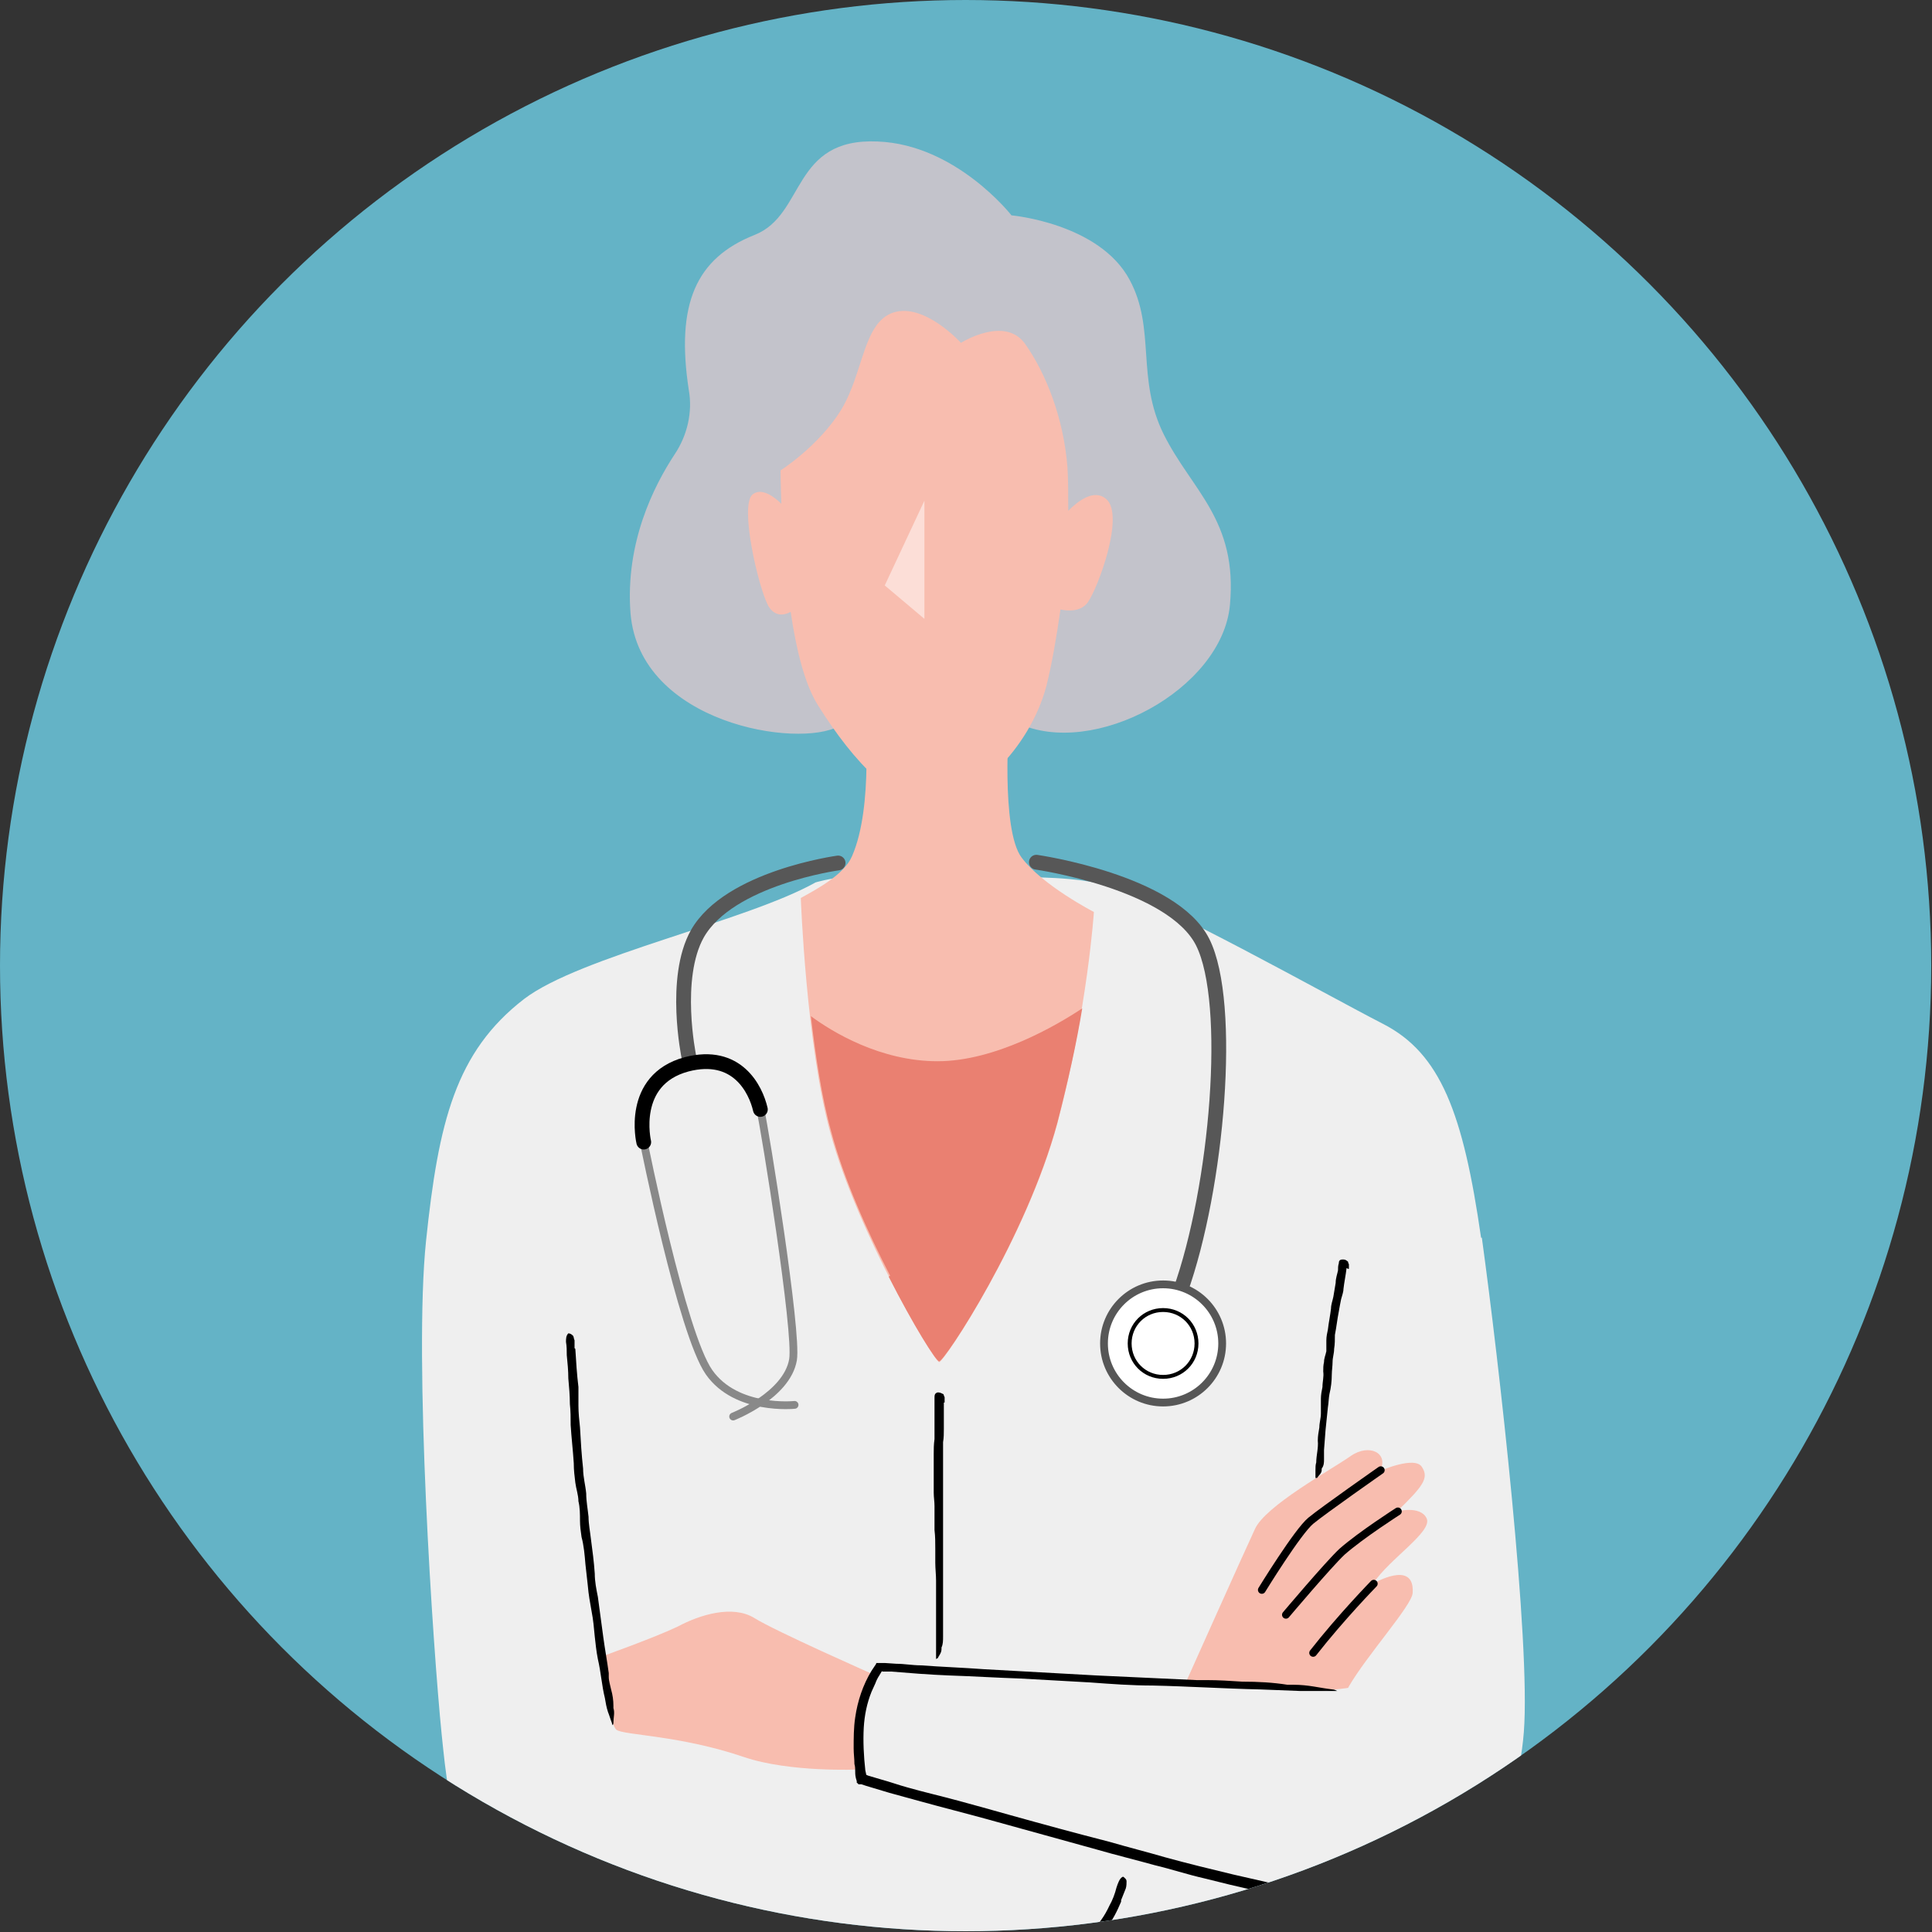 <?xml version="1.0" encoding="UTF-8"?>
<svg id="_レイヤー_1" data-name="レイヤー_1" xmlns="http://www.w3.org/2000/svg" version="1.1" xmlns:xlink="http://www.w3.org/1999/xlink" viewBox="0 0 248.5 248.5">
  <rect x="0" y="0" width="248.5" height="248.5" fill="#333333" stroke="none"/>
  <!-- Generator: Adobe Illustrator 29.2.1, SVG Export Plug-In . SVG Version: 2.1.0 Build 116)  -->
  <defs>
    <style>
      .st0, .st1, .st2 {
        stroke-width: 1px;
      }

      .st0, .st1, .st2, .st3, .st4, .st5 {
        stroke-linecap: round;
        stroke-linejoin: round;
      }

      .st0, .st6, .st2, .st3, .st4, .st5 {
        fill: none;
      }

      .st0, .st3, .st5 {
        stroke: #000;
      }

      .st1, .st7 {
        fill: #fff;
      }

      .st1, .st4 {
        stroke: #575757;
      }

      .st7 {
        opacity: .5;
      }

      .st8 {
        clip-path: url(#clippath-1);
      }

      .st9 {
        fill: #efefef;
      }

      .st2 {
        stroke: #898989;
      }

      .st10 {
        fill: #64b3c6;
      }

      .st3, .st4 {
        stroke-width: 1.9px;
      }

      .st11 {
        fill: #f8bdaf;
      }

      .st12 {
        fill: #ea8071;
      }

      .st5 {
        stroke-width: .5px;
      }

      .st13 {
        clip-path: url(#clippath);
      }

      .st14 {
        fill: #c3c3cb;
      }
    </style>
    <clipPath id="clippath">
      <circle class="st6" cx="124.2" cy="124.2" r="124.2"/>
    </clipPath>
    <clipPath id="clippath-1">
      <rect class="st6" x="41.8" y="11.1" width="164.9" height="249.8"/>
    </clipPath>
  </defs>
  <circle class="st10" cx="124.2" cy="124.2" r="124.2"/>
  <g class="st13">
    <g class="st8">
      <g>
        <path class="st9" d="M190.5,159.2c-2.3-16-5.2-23.7-12.6-27.5-7.4-3.8-28.5-15.7-35.5-17.8-7-2.1-23.7-.5-23.7-.5-7.4-1.9-13.8.1-13.8.1-8.9,5-30.3,9.5-37.5,15-8.8,6.8-11,15.8-12.6,31.1-1.6,15.3.9,52.5,2,63.4,1.1,10.6,1.6,17.7,15.2,21.8-.4,10-2.5,66.4-4.3,99.6-2,36.5-2,54.1-2,54.1,0,0,32.5,3.4,60.2,2.4,27.7-1,50.7-1.4,50.7-1.4,0,0-3.1-35.3-4.1-78.6-.9-36.5-2-67.7-2.3-76.6,1.3.2,2.4.4,3.5.6,15.1,2,21.4-10.6,22.3-22.1.9-11.5-3.2-47.6-5.4-63.6Z"/>
        <path class="st11" d="M110.4,227.6s-8.8.4-14.7-1.6c-8.2-2.8-15.4-2.8-16.4-3.5-1-.7-2-9.4-2-9.4,0,0,7-2.5,9.9-3.9,2.8-1.5,7-2.8,9.8-1.1,2.7,1.7,15.4,7.3,15.4,7.3,0,0-3.4,4.4-1.9,12.2Z"/>
        <path class="st11" d="M173.5,216.9c2.4-4.1,8.1-10.4,8.2-12,.3-4.4-5.1-1.2-5.1-1.2,2.1-3.2,7.7-6.7,6.9-8.4-.8-1.7-3.8-.9-3.8-.9,3.4-3.3,4.1-4.3,3.2-5.7-.9-1.5-5.4.5-5.4.5,1.2-2.3-1.4-3.6-3.8-1.9-2.4,1.7-11,6.4-12.3,9.4-1.4,3-9.1,20.2-9.1,20.2,0,0,16.5.5,17.8.5s3.3-.3,3.3-.3Z"/>
        <path class="st0" d="M177.6,189.1s-7.3,5.1-9,6.5c-1.7,1.4-6.3,8.9-6.3,8.9"/>
        <path class="st0" d="M179.8,194.4s-4.7,3-7.2,5.2c-1.8,1.7-7.2,8.1-7.2,8.1"/>
        <path class="st0" d="M176.7,203.7s-4.2,4.3-7.8,8.9"/>
        <path d="M173.2,163.1c-.1.9-.3,1.8-.4,2.7,0,.4-.2.9-.3,1.3-.1.5-.2,1-.3,1.6-.2,1-.3,2-.5,3,0,.6,0,1.2-.1,1.8,0,.6-.2,1.1-.2,1.7,0,.5-.1,1.1-.1,1.6,0,.8-.1,1.7-.3,2.5-.1.5-.1,1.1-.2,1.7l-.3,2.9-.2,2.6c0,0,0,.2,0,.3,0,.3,0,.6,0,.9,0,.4,0,.8-.3,1.2,0,0,0,.1,0,.2,0,.4-.4.7-.6,1,0,0-.1,0-.2,0,0,0,0-.1,0-.2,0-.3,0-.5,0-.8,0-.3,0-.7.1-1,0-.9.3-1.9.2-2.8,0-.6.1-1.1.2-1.7,0-.6.2-1.2.2-1.8,0-.6,0-1.3,0-1.9,0-.5.1-1,.2-1.5,0-.7.2-1.3.1-2,0-.4,0-.8.1-1.2,0-.5.2-.9.3-1.4,0-.5,0-.9,0-1.4,0-.5.1-.9.2-1.4.1-.9.3-1.8.4-2.7,0-.5.2-1,.3-1.5.1-.6.2-1.2.3-1.8,0-.6.2-1.1.3-1.6,0-.3,0-.6.1-.9,0-.3.1-.5.5-.5,0,0,0,0,.1,0,.2,0,.4.1.6.3,0,0,0,.2.1.3,0,0,0,0,0,0v.6c-.1,0-.1,0-.1,0Z"/>
        <path d="M121.4,180.4c0,1.1,0,2.2,0,3.4,0,.6,0,1.1-.1,1.7,0,.6,0,1.3,0,1.9,0,1.2,0,2.4,0,3.6,0,.7,0,1.5,0,2.2,0,.7,0,1.4,0,2.1,0,.6,0,1.3,0,1.9,0,1,0,2,0,3.1,0,.7,0,1.4,0,2,0,1.2,0,2.4,0,3.6,0,1.1,0,2.1,0,3.2,0,.1,0,.2,0,.3,0,.4,0,.8,0,1.1,0,.5,0,1-.2,1.4,0,0,0,.1,0,.2,0,.5-.3.8-.5,1.2,0,0-.1,0-.2.1,0,0,0-.1,0-.2,0-.3,0-.7,0-1,0-.4,0-.8,0-1.3,0-1.1,0-2.3,0-3.4,0-.7,0-1.3,0-2,0-.7,0-1.5,0-2.2,0-.8-.1-1.5-.1-2.3,0-.6,0-1.2,0-1.8,0-.8,0-1.6-.1-2.4,0-.5,0-.9,0-1.4,0-.6,0-1.1,0-1.7,0-.6-.1-1.1-.1-1.7,0-.6,0-1.1,0-1.7,0-1.1,0-2.2,0-3.3,0-.6,0-1.2.1-1.9,0-.7,0-1.5,0-2.2,0-.7,0-1.3,0-2,0-.4,0-.8,0-1.1,0-.3,0-.6.4-.7,0,0,0,0,.1,0,.2,0,.4.1.6.2.1,0,.1.3.2.4,0,0,0,0,0,0,0,.2,0,.5,0,.7,0,0,0,0,0,0Z"/>
        <path class="st4" d="M107.8,111s-14,1.9-18.1,9.1c-3.2,5.7-1.1,15.8-1.1,15.8"/>
        <g>
          <path class="st2" d="M82.8,146.9s4.9,24.6,8.4,29.6c3.5,5,11,4.2,11,4.2"/>
          <path class="st2" d="M94.3,182.2s6.9-2.7,7.7-7.3c.6-3.5-3.6-29.6-4.2-32.2"/>
        </g>
        <path class="st4" d="M133.3,110.9s17.5,2.5,21.4,10.3c3.9,7.8,1.9,31.5-2.9,44.9"/>
        <circle class="st1" cx="149.6" cy="172.8" r="7.6"/>
        <path class="st5" d="M153.9,172.8c0,2.4-1.9,4.3-4.3,4.3s-4.3-1.9-4.3-4.3,1.9-4.3,4.3-4.3,4.3,1.9,4.3,4.3Z"/>
        <path d="M120.7,252.7c0,2.5,0,4.9,0,7.4,0,1.2,0,2.4-.1,3.7,0,1.4,0,2.8,0,4.2,0,2.7,0,5.3,0,8,0,1.6,0,3.2.1,4.9,0,1.5,0,3.1,0,4.6,0,1.4,0,2.8,0,4.3,0,2.3.1,4.5,0,6.8,0,1.5,0,3,0,4.5v7.9c.1,0,.3,7.1.3,7.1,0,.2,0,.5,0,.7,0,.8,0,1.7,0,2.5,0,1.1,0,2.1-.1,3.2,0,.1,0,.3,0,.5,0,1-.3,1.8-.4,2.7,0,.1-.1.2-.2.3,0-.2,0-.3,0-.5,0-.7-.1-1.4-.1-2.2,0-.9,0-1.9,0-2.8,0-2.5,0-5-.2-7.6,0-1.5,0-3,0-4.5,0-1.6,0-3.2,0-4.9,0-1.7-.1-3.4-.2-5.1,0-1.4,0-2.7,0-4.1,0-1.8,0-3.6-.2-5.3,0-1,0-2.1,0-3.1,0-1.3,0-2.5,0-3.8,0-1.2-.1-2.4-.2-3.7,0-1.2,0-2.5,0-3.7,0-2.5,0-4.9,0-7.4,0-1.4,0-2.8,0-4.1,0-1.6,0-3.3,0-4.9,0-1.5,0-3,0-4.5,0-.8,0-1.7,0-2.5,0-.7,0-1.2.4-1.6,0,0,0-.1.1,0,.2.1.4.2.6.5.1.2.1.6.2.9,0,0,0,0,0,0v1.5s0,0,0,0Z"/>
        <path d="M120,394.2c0-2.7,0-5.4,0-8.2,0-1.3,0-2.7,0-4,0-1.6,0-3.1,0-4.6,0-2.9,0-5.9,0-8.8,0-1.8-.1-3.6-.2-5.3,0-1.7,0-3.4,0-5.1,0-1.6,0-3.1-.1-4.7,0-2.5-.2-5-.1-7.4,0-1.6,0-3.3,0-4.9v-.5s0-.3,0-.3c0-.2,0-.3,0-.5.2-.5.4-.8.7-1.1.5-.6,1.1-1.2,1.8-1.6.7-.4,1.4-.7,2.1-1l1-.3c0,0,0,0,0,0,0,0,0,0,0,0h-.1c0,0-1.8-.8-1.8-.8-1.2-.5-2.4-1-3.6-1.5-.2-.1-.5-.2-.7-.3-.9-.4-1.7-.8-2.5-1.3-.5-.3-1.1-.6-1.6-1.1-.2-.2-.5-.5-.7-.9-.2-.3-.3-.9,0-1.3.1-.2.3-.5.4-.6.5-.5,1.1-.6,1.6-.7.5,0,1,0,1.5,0,.2,0,.2.1.4.2-.2,0-.3.1-.5.1-.7.2-1.5.4-2.1.8-.4.3-.6.5-.5.8.1.3.5.7.9,1,1.1.8,2.3,1.4,3.6,2,1.2.6,2.5,1.1,3.8,1.6.8.3,1.5.6,2.3.9.2,0,.5.2.8.4.3.1.5.3.6.5,0,0,.1.2.1.3,0,.1,0,.3,0,.3-.1.2-.3.3-.6.4-.3.1-.7.2-.9.3l-.7.2c-.4,0-.8.2-1.2.4-.8.3-1.5.8-2.1,1.4-.3.3-.6.7-.8,1,0,0-.1.2-.1.3,0,0,0,0,0,0h0c0,.1,0,.8,0,.8,0,.9,0,1.9.1,2.8,0,1.5,0,3,0,4.5,0,2,0,3.9.2,5.9,0,1.1,0,2.3,0,3.4,0,1.4,0,2.8,0,4.2,0,1.3.1,2.7.2,4,0,1.4,0,2.7,0,4.1,0,2.7,0,5.4,0,8.1,0,1.5,0,3,0,4.5,0,1.8,0,3.6,0,5.4v4.9c0,.9,0,1.8,0,2.7,0,.7,0,1.4-.3,1.8,0,0,0,.1-.1,0-.2-.2-.4-.2-.6-.5-.1-.2-.1-.6-.2-1,0,0,0,0,0-.1v-1.7s0,0,0,0Z"/>
        <path d="M168.1,244.6c-4.4-.9-8.9-1.9-13.2-3-2.2-.5-4.3-1.2-6.4-1.7-2.5-.7-5-1.3-7.4-2-4.7-1.3-9.4-2.6-14.1-3.9-2.9-.8-5.7-1.5-8.6-2.3l-4-1.1-2-.6-1-.3-.6-.2h-.4c0-.1-.2-.2-.2-.2,0,0,0-.1,0-.2-.2-.6-.2-.9-.2-1.2,0-.3,0-.7-.1-1,0-.7-.1-1.3-.1-2,0-1.3,0-2.7.2-4,.3-2.1,1-4.2,2.1-6l.6-.9s0-.1,0-.1h.2s.4,0,.4,0h.5s1.5.1,1.5.1c1,0,2.1.2,3.1.2,2.7.2,5.5.3,8.2.5l14.4.8,12.9.6c.4,0,.8,0,1.3,0,1.5,0,3.1.1,4.6.2,2,0,3.9.1,5.8.4.3,0,.6,0,.8,0,1.9,0,3.3.4,5,.6.2,0,.4.1.6.2-.3,0-.6,0-.8,0-1.3,0-2.6,0-4,0l-5.1-.2c-4.6-.1-9.2-.4-13.8-.5-2.7,0-5.4-.2-8.1-.4l-8.9-.5c-3.1-.1-6.2-.3-9.3-.4-2.5-.1-5-.3-7.4-.5h-1.1c0-.1-.1,0-.1,0l-.3.5c-.2.3-.4.7-.5,1-.2.4-.3.7-.5,1.1-.6,1.5-.9,3-1,4.6-.1,1.8,0,3.7.2,5.5.2.8,0,.5.4.7l1.7.5c1.1.3,2.2.7,3.3,1,2.1.6,4.3,1.1,6.5,1.7,2.2.6,4.4,1.2,6.5,1.8,4.3,1.2,8.7,2.4,13,3.5,2.4.7,4.8,1.3,7.2,2,2.9.8,5.8,1.5,8.7,2.2,2.6.6,5.3,1.2,7.9,1.8,1.5.3,3,.6,4.5.9,1.2.2,2.2.4,2.9.8,0,0,.2.1.1.1-.3.2-.5.4-.9.4-.3,0-1.1,0-1.6,0,0,0-.1,0-.2,0-.9-.1-1.8-.4-2.8-.5h0Z"/>
        <path d="M144.2,244.6c-.5,1.2-1.1,2.4-1.9,3.4-.8,1.1-1.8,2-3.1,2.6-.6.3-1.3.4-2,.4-.7,0-1.3,0-1.9,0-1.4,0-2.9-.1-4.3-.2-2.7-.1-5.4-.2-8.1-.4-1.6,0-3.3,0-4.9-.1-1.6,0-3.1-.2-4.6-.2-1.4,0-2.9-.1-4.3-.2-2.3,0-4.6-.2-6.8-.4-1.5-.2-3-.2-4.5-.3-2.7-.2-5.3-.4-8-.7-2.4-.2-4.7-.5-7.1-.8-.2,0-.5,0-.7-.1-.9-.1-1.7-.3-2.5-.4-1.1-.2-2.2-.4-3.2-.8-.1,0-.3,0-.5-.1-1-.2-1.8-.7-2.6-1.1-.1,0-.2-.2-.2-.3.2,0,.3,0,.5,0,.7.1,1.4.3,2.1.4.9.2,1.8.4,2.7.5,1.2.2,2.5.4,3.8.6,1.3.2,2.5.4,3.8.5,1.5.1,3,.4,4.5.5,1.6.2,3.3.4,4.9.5,1.7.1,3.4.2,5.1.3,1.4.1,2.7.2,4.1.3,1.8.1,3.6.2,5.4.2,1,0,2.1,0,3.1.2,1.3,0,2.6.2,3.8.3,1.2,0,2.5,0,3.7,0,1.3,0,2.5,0,3.7.1,2.5,0,5,.2,7.5.3,1.4,0,2.8.1,4.2.2.9,0,1.6,0,2.3-.2.7-.2,1.4-.6,2-1.1,1.1-.9,1.9-2.1,2.5-3.4.4-.7.7-1.5.9-2.3.2-.6.4-1.2.8-1.4,0,0,0,0,.1,0,.2.2.4.3.4.6,0,.2,0,.6-.1.9,0,0,0,0,0,0-.2.5-.4,1-.6,1.5h0Z"/>
        <path class="st14" d="M107.9,93.4c-5.2,2.9-25.6-.3-26.8-14.5-.7-9.1,3-16.4,5.7-20.5,1.6-2.4,2.3-5.4,1.8-8.2-1.7-11.1.9-17,8.5-20,6.5-2.6,4.7-12.5,15.8-12,10.1.4,17.2,9.5,17.2,9.5,0,0,11.3,1,15.2,8.3,3.4,6.3.8,12.7,4.4,19.9,3.6,7.2,9.5,11,8.5,21.9-1,10.9-17.6,19.8-27.3,15.2-9.6-4.6-23.2.4-23.2.4Z"/>
        <path class="st11" d="M142.3,64.2c-1.6-1.4-3.7.3-4.9,1.5,0-2.1,0-4.1-.1-5.6-.5-6.4-2.8-12.1-5.4-15.8-2.6-3.8-8.3-.2-8.3-.2,0,0-4.7-5.2-8.7-3.9-3.9,1.3-3.8,7.7-6.7,12.5-2.9,4.7-7.8,7.8-7.8,7.8,0,0,0,1.7.1,4.3-1-1-2.6-2.1-3.7-1.2-1.7,1.4.7,11.8,2,14.3.8,1.4,2,1.3,2.9.8.7,4.8,1.8,9.3,3.5,12,4.7,7.5,10.1,13.1,15,12.7,4.9-.3,12.2-6.9,14.4-15.2.7-2.8,1.3-6.3,1.8-9.8,1,.2,2.6.3,3.5-.9,1.3-1.8,4.8-11.2,2.4-13.3Z"/>
        <polygon class="st7" points="118.9 64.4 118.9 79.6 113.8 75.3 118.9 64.4"/>
        <path class="st11" d="M111.2,91.8s1.2,11.9-1.6,18.3c-1,2.4-4.6,4.3-6.6,5.4,0,0,.7,18.9,3.8,30.2,3.5,12.9,13.4,29.5,14,29.5s11.2-15.9,15.2-30.7c3.9-14.8,4.7-27.2,4.7-27.2,0,0-6.6-3.4-9.3-7-2.7-3.6-1.6-17.8-1.6-17.8l-18.5-.7Z"/>
        <path class="st12" d="M114.3,164.2c3.2,6.3,6.1,10.9,6.5,10.9.7,0,11.2-15.9,15.2-30.7,1.4-5.4,2.5-10.4,3.2-14.7-3.3,2.2-11.2,6.8-18.6,6.8s-13.6-3.8-16.3-5.8c.6,5.1,1.4,10.5,2.6,14.8,1.6,6.1,4.7,13,7.6,18.6Z"/>
        <path class="st3" d="M97.8,142.7c-.6-2.6-3-7.5-9.5-5.8-7.4,2-5.5,10-5.5,10"/>
        <path d="M74,173.5c.1,1.6.2,3.3.4,4.9,0,.8,0,1.6,0,2.4,0,.9.1,1.9.2,2.8.1,1.8.2,3.5.4,5.3,0,1.1.3,2.1.4,3.2,0,1,.2,2,.3,3,0,.9.2,1.9.3,2.8.2,1.5.4,3,.5,4.5,0,1,.2,2,.4,3l.7,5.2c.2,1.5.5,3.1.7,4.6,0,.1,0,.3,0,.5,0,.5.2,1.1.3,1.6.2.7.3,1.4.3,2.1,0,0,0,.2,0,.3.2.6,0,1.2,0,1.9,0,0,0,.2-.1.3,0,0-.1-.2-.1-.3-.2-.5-.3-.9-.5-1.4-.2-.6-.3-1.2-.4-1.8-.4-1.6-.5-3.3-.9-5-.2-1-.3-2-.4-2.9-.1-1.1-.2-2.2-.4-3.2-.2-1.1-.4-2.2-.5-3.4-.1-.9-.2-1.8-.3-2.7-.1-1.2-.2-2.4-.5-3.5-.1-.7-.2-1.4-.2-2.1,0-.8,0-1.7-.2-2.5,0-.8-.3-1.6-.4-2.4-.1-.8-.2-1.6-.2-2.5-.1-1.6-.3-3.3-.4-4.9,0-.9,0-1.8-.1-2.7,0-1.1-.1-2.2-.2-3.3,0-1-.1-2-.2-3,0-.6,0-1.1-.1-1.7,0-.4,0-.8.3-1.1,0,0,0,0,0,0,.2,0,.4.1.6.3.1.1.1.4.2.6,0,0,0,0,0,0v1s0,0,0,0Z"/>
      </g>
    </g>
  </g>
</svg>